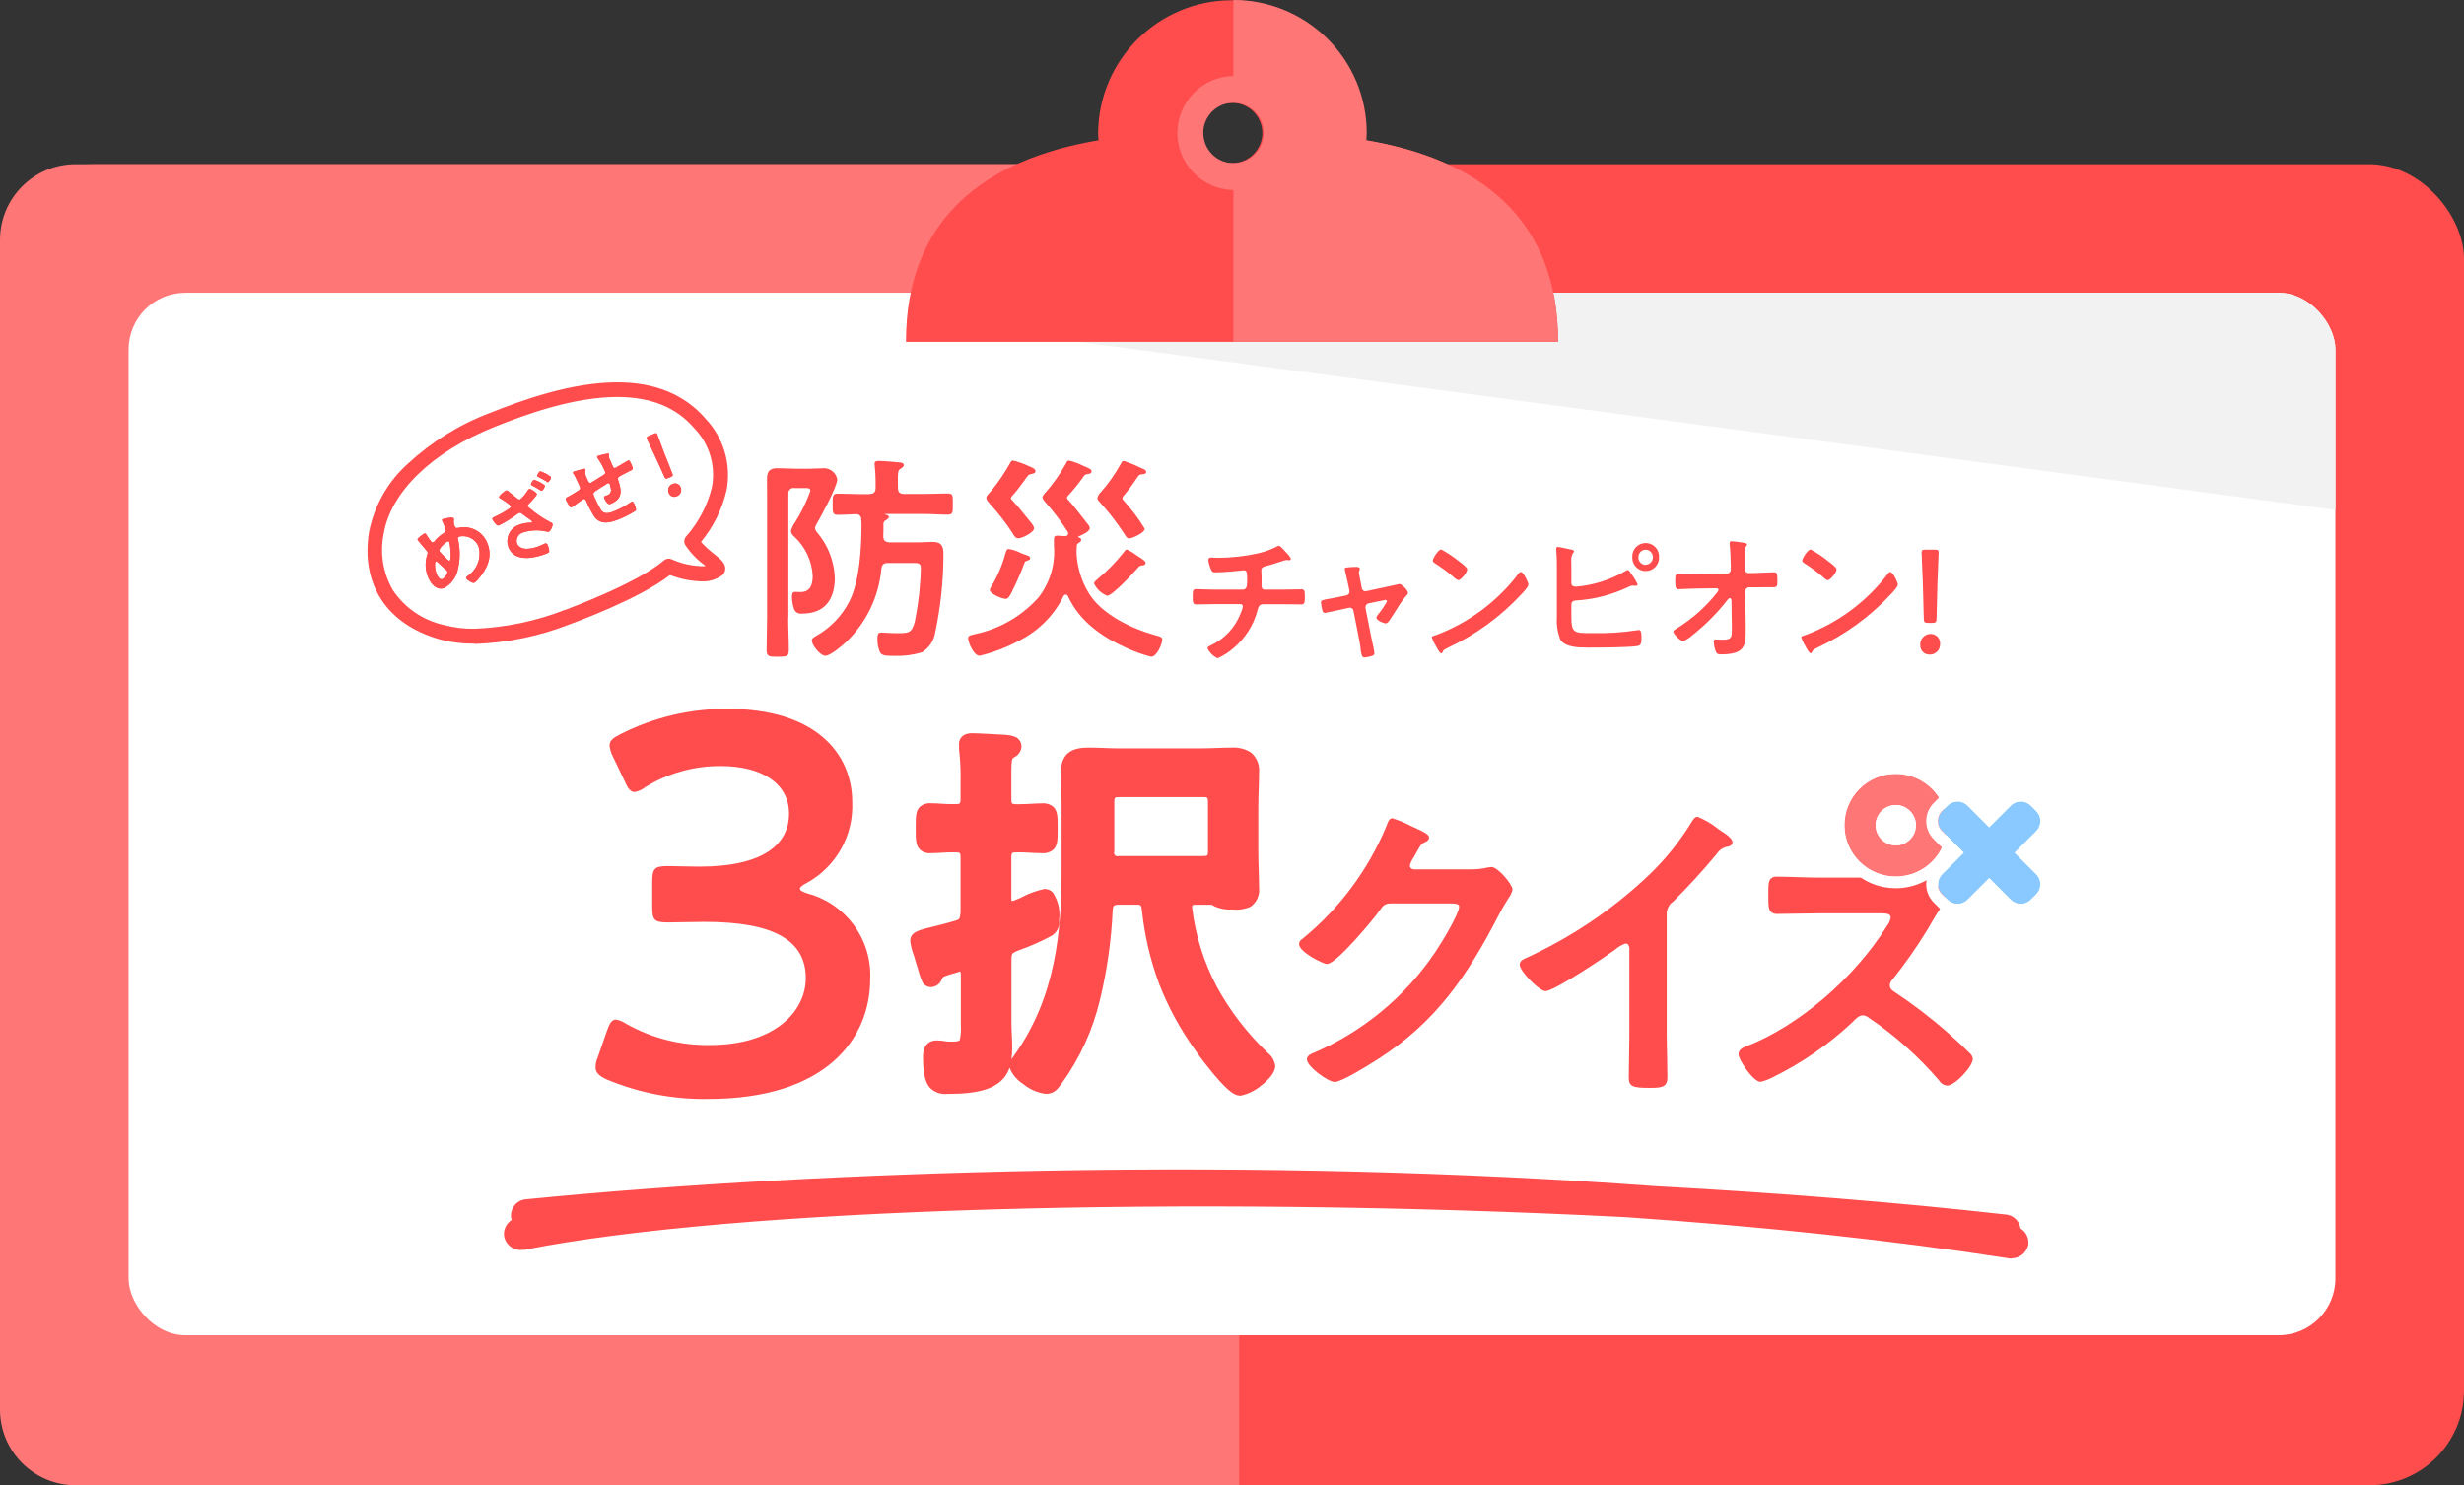 <svg id="_レイヤー_2" data-name="レイヤー 2" xmlns="http://www.w3.org/2000/svg" viewBox="0 0 260.44 157.02"><rect x="0" y="0" width="260.44" height="157.02" fill="#333333" stroke="none"/><defs><clipPath id="clippath"><rect id="_長方形_149623-2" data-name="長方形 149623" class="cls-2" x="13.59" y="30.95" width="233.26" height="110.21" rx="6" ry="6"/></clipPath><style>.cls-2,.cls-3,.cls-5,.cls-6{stroke-width:0}.cls-2{fill:none}.cls-3{fill:#ff4d4d}.cls-5{fill:#ff7677}.cls-6{fill:#fff}</style></defs><g id="_レイヤー_1-2" data-name="レイヤー 1"><rect id="_長方形_149641" data-name="長方形 149641" class="cls-3" y="17.36" width="260.44" height="139.66" rx="10" ry="10"/><path id="_前面オブジェクトで型抜き_2" data-name="前面オブジェクトで型抜き 2" class="cls-5" d="M8,17.36h122.97v139.66H8c-4.42,0-8-3.58-8-8V25.36c0-4.42,3.58-8,8-8Z"/><rect id="_長方形_149623" data-name="長方形 149623" class="cls-6" x="13.59" y="30.95" width="233.26" height="110.21" rx="6" ry="6"/><path id="_長方形_149642" data-name="長方形 149642" class="cls-2" d="M95.64 12.39H160.27V46.5H95.64z"/><g id="_グループ_131262" data-name="グループ 131262"><path id="_パス_122745" data-name="パス 122745" class="cls-3" d="M212.73,130.61l-.31-.05c.1-.1.16-.22.19-.36.03-.42-.28-.79-.7-.82h-.03c-11.49-1.29-24.1-2.29-37.12-3-39.65-2.72-79.45-2.25-119.02,1.39-.42,0-.75.35-.74.77v.05c.08.39.43.66.83.65.04,0,.08,0,.11,0,1.25-.12,2.52-.24,3.82-.36-1.72.27-3.35.55-4.86.85-.4.04-.68.4-.64.79,0,.03,0,.06,0,.09.11.35.44.58.81.57.07,0,.13,0,.2-.02,23.02-4.56,71.77-5.74,116.52-3.47,14.14.95,27.91,2.37,40.66,4.36.43.09.86-.17.97-.59.05-.41-.23-.79-.64-.85h-.05"/><path id="_パス_122745_-_アウトライン" data-name="パス 122745 - アウトライン" class="cls-3" d="M212.62,133.06c-.12,0-.24-.01-.36-.04-12.14-1.89-25.78-3.35-40.53-4.35-46.35-2.35-94.16-.93-116.27,3.45h-.01c-.12.02-.25.03-.37.03-.79.02-1.49-.48-1.74-1.22l-.03-.08v-.08c-.03-.07-.04-.14-.04-.21-.04-.64.28-1.25.82-1.59-.02-.06-.04-.12-.05-.18l-.03-.11v-.18c0-.47.2-.92.54-1.25.3-.29.7-.46,1.13-.47,16.45-1.62,35.33-2.65,54.59-3.01,22.59-.41,44.31.13,64.55,1.62,13.44.73,25.93,1.74,37.12,3h.02c.81.05,1.48.66,1.6,1.47.58.36.9,1.01.83,1.68v.1s-.04.1-.04.1c-.23.77-.93,1.29-1.73,1.29ZM193.9,128.64c5.88.64,11.52,1.36,16.87,2.17l.52-.51c-5.5-.61-11.31-1.17-17.39-1.66ZM59.71,128.38l.12.99c11.08-1.75,26.66-2.94,45.51-3.47,4.88-.14,9.92-.23,15.05-.27-3.35.02-6.71.06-10.1.12-17.72.32-35.12,1.23-50.59,2.63Z"/><g id="_グループ_131118" data-name="グループ 131118"><path id="_パス_122775" data-name="パス 122775" class="cls-3" d="M83.31,65.3c0,1.13.07,2.26.07,3.39,0,.74-.25.74-1.2.74-.92,0-1.15-.02-1.15-.73,0-1.13.05-2.26.05-3.39v-12.7c0-.65-.01-1.32-.01-1.96,0-.83.28-1.15,1.13-1.15.6,0,1.22.05,1.82.05h1.64c.55,0,1.11-.05,1.48-.05.67.03,1.24.52,1.36,1.18,0,.76-1.76,3.99-2.22,4.78-.07.11-.12.24-.14.37.03.17.11.33.23.46,1.14,1.34,1.8,3.02,1.87,4.78,0,2.31-1.06,3.81-3.49,3.8-.34.05-.67-.14-.81-.46-.15-.42-.22-.85-.23-1.29,0-.25.02-.55.35-.55.19,0,.37.02.55.02,1.06,0,1.29-.81,1.29-1.71-.08-1.6-.8-3.1-1.98-4.18-.18-.14-.3-.35-.32-.57.09-.33.24-.64.44-.91.66-1.05,1.21-2.17,1.62-3.34,0-.25-.25-.28-.46-.28h-1.22c-.3-.06-.59.14-.65.45-.01.06-.01.13,0,.2v13.06ZM91.9,52.22c.46,0,.65-.18.65-.65v-.84c0-.44-.05-1.06-.09-1.48,0-.06-.02-.16-.02-.22,0-.28.23-.3.44-.3.44,0,1.75.11,2.26.16.16.02.39.07.39.28,0,.19-.18.28-.32.37-.32.19-.32.3-.3,2.03,0,.46.19.65.65.65h2.15c.83,0,1.64-.05,2.47-.05.58,0,.53.3.53,1.11s.05,1.13-.53,1.13c-.83,0-1.64-.07-2.47-.07h-4.15s-.07,0-.07.02.12.05.14.05c.14.03.32.09.32.23,0,.19-.25.32-.39.4-.13.09-.2.25-.18.41,0,.44,0,.85-.02,1.27.02.44.21.58.64.62h3.14c.46,0,.95-.05,1.43-.05.99,0,1.15.49,1.15,1.32,0,2.79-.3,5.57-.88,8.31-.15.86-.66,1.61-1.41,2.05-.88.26-1.79.39-2.7.37-1.06,0-1.5,0-1.71-.37-.2-.44-.29-.92-.28-1.41,0-.44.05-.69.39-.69.16,0,1.01.07,1.76.07,1.22,0,1.5-.05,1.82-1.29.37-1.84.58-3.71.62-5.58,0-.6-.32-.56-1.08-.55h-2.4c-.46,0-.62.16-.69.6-.26,2.94-1.57,5.68-3.7,7.73-.41.39-1.69,1.48-2.22,1.48s-1.43-1.11-1.43-1.62c0-.23.23-.35.42-.46,1.51-.84,2.74-2.11,3.53-3.64,1.13-2.19,1.3-5.82,1.3-8.29,0-.12-.02-.25-.03-.39.03-.29-.18-.55-.47-.57-.03,0-.05,0-.08,0-.65.02-1.29.07-1.94.07-.55,0-.53-.28-.53-1.13s0-1.11.53-1.11c.83,0,1.64.05,2.47.05h.9Z"/><path id="_パス_122777" data-name="パス 122777" class="cls-3" d="M109.04,50.11c-.37.07-.32.07-.83.78-.25.35-.99,1.32-1.27,1.59-.06.05-.09.13-.09.21,0,.09.12.16.19.25.51.53,1.52,1.8,2.01,2.4.09.14.25.32.25.51,0,.44-1.27,1.06-1.66,1.06-.25,0-.44-.19-.6-.53-.72-1.1-1.53-2.15-2.42-3.12-.12-.14-.37-.41-.37-.62,0-.23.32-.51.46-.67.81-.97,1.52-2.03,2.13-3.14.07-.09.12-.14.23-.14.53.12,1.04.3,1.53.53.44.19.85.32.85.6,0,.2-.21.25-.39.28M113.81,57.75c0,.16-.02.32-.02.49,0,.19,0,.38.02.58.12,1.35.54,2.66,1.24,3.83,1.34,2.29,4.57,3.81,7.04,4.5.46.12.76.19.76.46,0,.44-.56,1.83-1.18,1.82-.88-.23-1.74-.53-2.56-.91-2.61-1.16-5.03-2.84-6.23-5.5-.05-.13-.19-.19-.32-.15-.07.03-.12.08-.15.15-.97,1.98-2.55,3.59-4.5,4.61-1.37.76-2.84,1.33-4.36,1.7-.65,0-1.22-1.47-1.22-1.84,0-.32.25-.32.67-.44,2.6-.53,4.96-1.88,6.74-3.85,1.23-1.56,1.82-3.53,1.66-5.51v-.62c0-.32.05-.44.37-.44.14,0,.62.05.81.05.16,0,.32-.07.32-.28,0-.06,0-.13-.04-.18-.69-1.07-1.46-2.09-2.3-3.05-.12-.11-.37-.42-.37-.58,0-.2.25-.46.39-.6.8-.92,1.5-1.93,2.1-3,.09-.19.14-.3.3-.3.49.11.96.28,1.41.51.6.25.99.4.99.62,0,.19-.16.25-.3.28-.28.05-.37.02-.55.28-.5.71-1.05,1.39-1.64,2.03-.05.07-.12.11-.11.21,0,.08.04.16.11.21.44.44,1.57,1.92,2,2.47.1.11.3.34.3.53,0,.39-.88.74-1.18.88,0,0-.05.02-.05.04,0,.05.02.07.12.09.11.04.21.12.21.21-.02.15-.12.27-.25.33-.14.06-.24.21-.23.36M108.57,58.71c.14.05.32.12.32.32,0,.14-.16.19-.28.23-.25.07-.27.11-.37.37-.4,1.07-.87,2.12-1.39,3.15-.14.23-.28.53-.55.53-.37,0-1.68-.51-1.68-.95.04-.16.11-.31.21-.44.63-1.05,1.11-2.19,1.43-3.37.09-.3.14-.51.37-.51.46.08.9.23,1.31.44.25.09.48.19.62.23M120.78,50.12c-.44.07-.39.09-.88.81-.34.51-.71.99-1.11,1.46-.08.07-.14.17-.16.28,0,.11.11.23.18.3.82.9,1.56,1.89,2.19,2.93,0,.42-1.29,1.01-1.66,1.02-.25,0-.32-.21-.6-.63-.76-1.15-1.61-2.24-2.54-3.25-.12-.1-.2-.24-.21-.39.05-.23.17-.44.35-.6.82-.92,1.53-1.94,2.13-3.02.07-.14.14-.3.32-.3.58.19,1.15.42,1.71.7.3.14.65.21.65.46,0,.2-.21.23-.37.25M120.77,59.78c-.19-.02-.38.07-.48.23-.44.51-2.72,2.98-3.26,2.97-.61-.23-1.11-.7-1.39-1.29,0-.16.16-.3.46-.55.99-.82,1.88-1.74,2.67-2.75.09-.11.21-.3.32-.3.35.15.69.34.99.58.14.09.3.21.46.3.32.21.56.39.55.55,0,.18-.21.25-.35.25"/></g><g id="_グループ_131132" data-name="グループ 131132"><path id="_パス_122779" data-name="パス 122779" class="cls-3" d="M84.55,93.96c0,.17.29.34.86.51,4.03,1.11,6.76,4.85,6.57,9.03,0,6.34-4.69,12.68-17.14,12.68-3.67.06-7.3-.64-10.69-2.05-.86-.4-1.2-.74-1.2-1.31,0-.35.08-.7.23-1.03l.97-2.8c.28-.8.51-1.2.97-1.2.39.08.76.23,1.09.46,2.7,1.52,5.76,2.29,8.85,2.23,6.74,0,10.11-3.49,10.11-7.08,0-3.94-3.31-5.94-10.69-5.94-1.26,0-3.26.06-3.83.06-1.49,0-1.71-.23-1.71-1.66v-2.58c0-1.49.23-1.72,1.71-1.72.63,0,2.17.06,3.26.06,6.92,0,9.49-2.46,9.49-5.6s-2.8-5.03-7.2-5.03c-2.82-.03-5.6.75-8,2.23-.33.27-.72.45-1.14.51-.4,0-.69-.34-1.03-1.14l-1.26-2.63c-.19-.35-.3-.74-.34-1.14,0-.51.34-.8,1.14-1.2,3.5-1.78,7.38-2.7,11.31-2.68,9.37,0,13.2,4.74,13.2,9.88.15,3.52-1.71,6.82-4.8,8.52-.46.23-.74.46-.74.63"/><path id="_パス_122780" data-name="パス 122780" d="M102.2,102.93c-.04-.46-.21-.87-.75-.87-.11.01-.22.04-.33.08-1.61.46-1.94.54-2.19,1.12-.12.25-.25.46-.54.46-.41,0-.41-.37-1.08-2.52-.18-.56-.34-1.12-.45-1.69,0-.37.25-.5,1.78-.87.62-.17,1.4-.33,2.48-.66.87-.25.99-.62,1.07-1.49v-5.87c0-.83-.37-1.16-1.16-1.16-.87-.04-1.94.08-2.69.08-.95,0-.91-.54-.91-1.99s-.04-1.98.91-1.98,1.78.12,2.69.08c.79,0,1.16-.33,1.16-1.16v-1.86c.03-1.17-.03-2.35-.17-3.51v-.37c0-.54.33-.58.79-.58.62,0,2.73.12,3.47.17.37.04,1.03.08,1.03.58,0,.33-.29.46-.58.66-.45.25-.5.79-.5,2.23v2.69c0,.83.33,1.16,1.16,1.16.91.04,1.82-.08,2.77-.08s.95.5.95,1.98.04,1.99-.95,1.99c-.83,0-1.86-.12-2.77-.08-.83,0-1.16.33-1.16,1.16v4.47c.04.41.17.83.66.83.3-.02.6-.11.87-.25.84-.4,1.71-.75,2.6-1.03.95,0,.91,1.99.91,2.69,0,1.03-.17,1.07-4.09,2.65-.79.33-.95.66-.95,1.53v6.62c0,.87.08,1.74.08,2.6,0,2.44-.54,4.3-5.91,4.3-1.32,0-2.23.12-2.23-3.27,0-.58.17-1.08.83-1.08.12,0,.41.04.54.04.35.07.71.1,1.08.08,1.61,0,1.57-.58,1.57-2.52v-5.33ZM128.16,94.99h-1.78c-.74,0-1.12.33-1.03,1.08.83,6.37,3.6,11.2,8.15,15.67.25.25.62.58.62.95,0,.83-2.27,2.48-3.06,2.48-.87,0-3.64-3.72-4.18-4.51-3.13-4.26-5.05-9.29-5.54-14.55-.08-.83-.45-1.12-1.24-1.12h-1.94c-.79.08-1.07.29-1.2,1.12-.37,6.28-1.41,12.82-5.25,18.02-.45.62-.62.87-1.2.87-1.03,0-3.18-1.65-3.18-2.32.08-.28.22-.53.41-.75,4.34-6.08,5.13-12.9,5.13-20.13v-6.53c0-1.2-.08-2.4-.08-3.6,0-1.61.79-1.99,2.27-1.99,1.07,0,2.15.08,3.27.08h8.56c1.12,0,2.19-.08,3.27-.08,1.45,0,2.27.37,2.27,1.99,0,1.2-.08,2.4-.08,3.6v4.84c0,1.24.08,2.48.08,3.72,0,1.65-.79,1.65-2.15,1.65-.54.04-1.08-.04-1.57-.25-.16-.12-.34-.2-.54-.25M127.17,91.15c.83,0,1.16-.33,1.16-1.12v-5.25c0-.83-.33-1.16-1.16-1.16h-8.93c-.79,0-1.11.33-1.11,1.16v5.25c0,.79.33,1.12,1.11,1.12h8.93Z" stroke="#ff4d4d" fill="#ff4d4d"/><path id="_パス_122781" data-name="パス 122781" class="cls-3" d="M131.05,115.82c-.45,0-1.09-.26-2.71-2.19-.89-1.06-1.73-2.2-2-2.6-1.57-2.18-2.86-4.54-3.83-7.04-.93-2.51-1.54-5.14-1.82-7.81h0c-.05-.48-.11-.54-.59-.54h-1.91c-.48.05-.52.08-.58.53-.14,3.21-.59,6.39-1.34,9.51-.75,3.18-2.12,6.18-4.03,8.83l-.03.04c-.46.63-.8,1.09-1.69,1.09-.87-.12-1.69-.48-2.37-1.04-.65-.41-1.16-1.01-1.44-1.72-.17.51-.46.97-.85,1.34-1.01.97-2.73,1.42-5.42,1.42h-.26c-.72.09-1.44-.16-1.93-.69-.48-.59-.69-1.56-.69-3.23s1.13-1.73,1.48-1.73c.1,0,.21.01.33.02.06,0,.17.02.2.02h.07l.07.02c.31.06.62.08.93.07.33,0,.73-.03.8-.16.12-.51.16-1.04.12-1.57v-5.44c0-.08-.02-.17-.06-.25h0s-.1.03-.15.05h-.03s-.11.04-.11.04c-1.49.42-1.55.46-1.66.72v.03c-.19.48-.63.8-1.14.82-.41,0-.79-.24-.95-.62-.17-.4-.31-.81-.42-1.24-.09-.3-.2-.68-.34-1.12v-.03c-.03-.09-.09-.27-.15-.46-.17-.45-.28-.92-.34-1.39,0-.95.85-1.16,2.27-1.5.19-.05.39-.1.6-.15.52-.13,1.11-.27,1.84-.5h.01c.48-.14.53-.17.6-.89v-5.84c0-.44-.06-.51-.5-.51h-.03c-.11,0-.23,0-.35,0-.4,0-.82.02-1.23.05-.39.02-.75.04-1.07.04-.41.03-.82-.11-1.12-.39-.44-.44-.44-1.09-.44-2.08v-.35c0-1.02,0-1.64.43-2.08.31-.27.72-.41,1.13-.38.41,0,.81.02,1.19.05s.74.04,1.1.04c.13,0,.24,0,.36,0h.03c.44,0,.5-.06.5-.51v-1.86c.03-1.14-.03-2.29-.16-3.43v-.04s0-.42,0-.42c-.04-.43.18-.85.56-1.06.27-.13.58-.19.88-.17.6,0,2.46.11,3.35.16l.26.02c.27.02.54.08.8.17.45.15.75.58.75,1.05-.02.47-.3.9-.72,1.11-.04.03-.09.06-.13.09l-.03.02-.03.02c-.16.08-.16,1.07-.16,1.66v2.69c0,.34.07.42.08.43s.09.08.43.08h.03c.11,0,.23,0,.36,0,.37,0,.74-.02,1.13-.04s.82-.05,1.25-.05c.43-.03.85.11,1.17.39.44.44.44,1.09.44,2.07v.34c0,.99,0,1.64-.44,2.08-.32.28-.74.42-1.17.39-.36,0-.74-.02-1.15-.04s-.83-.05-1.22-.05c-.13,0-.25,0-.37,0h-.03c-.34,0-.42.07-.43.08s-.08.09-.08.43v4.43c0,.07.02.14.04.21.13-.02.27-.06.39-.12.07-.03.13-.05.21-.08l.35-.15c.78-.43,1.63-.74,2.5-.93.34,0,.66.13.89.37.56.85.8,1.87.67,2.88v.08c.08.66-.25,1.31-.83,1.64-1.09.59-2.23,1.09-3.4,1.5l-.26.11c-.48.2-.55.27-.55.93v6.61c0,.42.02.85.04,1.27s.04.88.04,1.33c0,.43-.02.86-.08,1.29.08-.13.18-.27.28-.4l.02-.03c4.4-6.16,5-13.13,5-19.75v-6.53c0-.59-.02-1.19-.04-1.78s-.04-1.21-.04-1.82c0-2.34,1.56-2.64,2.93-2.64.54,0,1.1.02,1.63.04s1.09.04,1.64.04h8.56c.55,0,1.1-.02,1.64-.04s1.08-.04,1.63-.04c.73-.05,1.46.13,2.07.52.61.52.93,1.31.85,2.12,0,.61-.02,1.23-.04,1.82s-.04,1.19-.04,1.78v4.84c0,.61.02,1.23.04,1.84s.04,1.25.04,1.88c.1.79-.25,1.56-.9,2.02-.6.26-1.26.36-1.91.29-.63.04-1.26-.06-1.85-.31l-.06-.03-.06-.04c-.07-.05-.15-.09-.24-.12h-1.66c-.13-.01-.25,0-.37.07-.03.09-.04.18-.02.28.35,2.91,1.24,5.73,2.61,8.32,1.41,2.58,3.22,4.93,5.35,6.96l.07.07c.42.33.69.82.75,1.35,0,.75-.81,1.54-1.49,2.07-.64.54-1.4.91-2.22,1.07ZM121.99,96.04c.48,5.15,2.35,10.08,5.43,14.25h0c.23.35.98,1.38,1.81,2.36.51.72,1.14,1.35,1.87,1.86.48-.17.94-.42,1.33-.74.43-.28.78-.65,1.04-1.09-.1-.15-.22-.29-.35-.42l-.07-.07c-2.22-2.12-4.11-4.58-5.58-7.28-1.44-2.73-2.38-5.7-2.75-8.77h0c-.08-.47.04-.95.35-1.31.35-.35.84-.54,1.34-.5h1.86l.08.02c.25.06.49.17.7.31.4.14.82.2,1.25.17.43.04.86,0,1.27-.12.15-.09.23-.38.23-.88,0-.61-.02-1.23-.04-1.84s-.04-1.25-.04-1.88v-4.83c0-.61.02-1.23.04-1.82s.03-1.19.03-1.78c0-1.07-.32-1.33-1.62-1.33-.52,0-1.03.02-1.58.04s-1.11.04-1.69.04h-8.55c-.58,0-1.14-.02-1.69-.04s-1.06-.04-1.58-.04c-1.32,0-1.62.25-1.62,1.33,0,.59.02,1.19.04,1.78s.04,1.21.04,1.82v6.53c0,6.84-.64,14.06-5.25,20.51l-.04.05c-.08.11-.16.21-.23.33.64.8,1.52,1.37,2.5,1.65.22,0,.23,0,.64-.56l.04-.05c1.81-2.52,3.11-5.37,3.82-8.39.73-3.05,1.17-6.16,1.3-9.29v-.06c.03-.95.82-1.69,1.77-1.67,0,0,.01,0,.02,0h2.01c.93-.11,1.78.56,1.88,1.49,0,.07.01.13.01.2ZM98.9,111.33c-.06.13-.08.27-.06.41,0,1.59.22,2.18.4,2.4.13.16.33.21.92.21h.26c2.3,0,3.78-.35,4.52-1.06.6-.72.86-1.66.74-2.59,0-.42-.02-.83-.04-1.27s-.04-.88-.04-1.33v-6.61c-.14-.95.44-1.85,1.35-2.13h.01l.27-.11c1.09-.39,2.15-.85,3.17-1.38.24-.16.24-.16.24-.55v-.09c0-.41-.01-.82-.06-1.23-.02-.25-.09-.49-.21-.71-.36.11-1.39.56-1.97.81l-.37.16h-.03c-.07.04-.13.06-.19.09-.29.13-.6.21-.91.21-.35,0-1.18-.14-1.31-1.41v-4.53c-.11-.89.51-1.69,1.4-1.81.13-.02.26-.02.4,0,.13,0,.26,0,.41,0,.43,0,.87.03,1.3.05.39.02.75.04,1.07.04.08,0,.16,0,.24-.02.06-.38.08-.76.06-1.14v-.34c.02-.38,0-.76-.06-1.14-.08-.02-.16-.02-.24-.02-.39,0-.79.02-1.18.04s-.8.05-1.2.05c-.14,0-.28,0-.4,0-.89.11-1.69-.53-1.8-1.41-.02-.13-.02-.27,0-.4v-2.69c0-1.39,0-2.32.8-2.78l.03-.02h-.13s-.06-.03-.06-.03h-.14c-.81-.05-2.71-.16-3.28-.16h-.13v.25c.14,1.18.19,2.37.17,3.56v1.86c.1.89-.54,1.7-1.43,1.81-.12.01-.24.01-.36,0-.13,0-.26,0-.4,0-.4,0-.8-.02-1.18-.05s-.75-.04-1.12-.04c-.07,0-.13,0-.2.01-.05.38-.07.76-.05,1.14v.35c-.02.38,0,.76.06,1.14.07.01.13.02.2.02.28,0,.63-.02,1-.04.43-.03.88-.05,1.31-.05.14,0,.28,0,.4,0,.9-.1,1.7.55,1.8,1.45.01.12.01.24,0,.36v5.93c.08.98-.58,1.86-1.54,2.05-.77.24-1.4.39-1.91.52-.21.05-.41.1-.59.15h-.01c-.42.1-.84.21-1.26.35.06.24.19.67.26.89.06.21.12.38.15.51.14.45.25.82.34,1.12.06.22.13.43.18.6.37-.63.95-.79,2.37-1.19l.1-.03c.17-.06.34-.1.52-.11.3,0,1.27.1,1.39,1.46v5.53c.08.74-.01,1.49-.27,2.18-.43.64-1.19.97-1.95.85-.39.01-.77-.02-1.15-.09-.08,0-.16-.01-.25-.02-.06,0-.17-.02-.21-.02-.04,0-.09,0-.13.02ZM127.16,91.8h-8.93c-.88.1-1.67-.53-1.77-1.41-.01-.12-.01-.24,0-.36v-5.25c-.12-.88.49-1.68,1.36-1.81.13-.02.27-.02.4,0h8.93c.89-.11,1.7.51,1.81,1.4.02.14.02.27,0,.41v5.25c.1.88-.52,1.67-1.4,1.78-.14.02-.27.01-.41,0ZM118.24,84.28c-.39,0-.46.01-.46.51v5.25c-.08.18,0,.38.18.46.09.04.19.04.29,0h8.93c.49,0,.5-.07.5-.46v-5.26c0-.46-.05-.51-.5-.51h-8.93Z"/><g id="_グループ_131120" data-name="グループ 131120"><path id="_パス_122782" data-name="パス 122782" class="cls-3" d="M157.63,91.67c-.07,0-.15,0-.22.02-.05,0-.1.01-.17.02-.6.14-1.22.21-1.84.2h-5.92c-.41-.04-.46-.27-.46-.44.09-.29.22-.57.4-.82.08-.13.15-.25.18-.32.57-1.04.65-1.16,1.08-1.32.08-.04.37-.2.37-.48,0-.3-.56-.6-1.66-1.09-.18-.08-.33-.15-.4-.19-.58-.3-1.19-.55-1.82-.74-.33,0-.46.37-.58.69-.02.06-.04.13-.07.19-1.93,4.62-4.97,8.69-8.85,11.86-.22.11-.36.33-.36.57,0,.81,2.52,2.09,2.95,2.09,1.03,0,5.05-4.92,5.46-5.51l.06-.09c.39-.55.57-.8,1.24-.8h6.33c.63,0,.88.1.88.34,0,.75-1.84,3.8-2.54,4.83-3.16,4.69-7.61,8.37-12.8,10.61-.24.09-.75.28-.75.71,0,.73,2.2,2.38,2.95,2.38.7,0,3.47-1.71,4.63-2.45,6.07-3.92,9.36-8.73,12.7-15.2.31-.61.66-1.21,1.03-1.79.21-.26.35-.57.42-.9,0-.52-1.53-2.39-2.25-2.39"/><path id="_パス_122783" data-name="パス 122783" class="cls-3" d="M181.82,87.77l-.23-.15c-.65-.53-1.38-.95-2.16-1.27-.3,0-.52.36-.63.56-1.26,2.05-2.77,3.94-4.51,5.6-3.83,3.64-8.24,6.61-13.05,8.8-.23.1-.61.26-.61.68,0,.68,2.06,2.79,2.72,2.79.96,0,6.53-3.77,7.23-4.29l.11-.08c.33-.29.71-.51,1.12-.66.1,0,.21.03.28.1.12.19.16.41.13.63v9.14c0,.71-.02,1.44-.03,2.15s-.03,1.43-.03,2.15c0,.98.46,1.09,2.29,1.09,1.24,0,1.79-.11,1.79-1.12,0-.71-.02-1.45-.03-2.16s-.04-1.47-.04-2.2v-12.86c-.02-.54.23-1.05.67-1.35l.06-.06c1.61-1.59,3.13-3.26,4.57-5,.28-.43.74-.71,1.25-.77.17-.07.4-.16.4-.44,0-.41-.67-.87-1.29-1.26"/><path id="_パス_122784" data-name="パス 122784" class="cls-3" d="M205.83,109.14c-1.78-1.57-3.66-3-5.64-4.31-.28-.19-.44-.36-.44-.67,0-.22.11-.44.27-.59,1.32-1.65,2.54-3.38,3.64-5.18.1-.18.21-.36.33-.56.35-.61.75-1.29,1.11-1.81.04-.06.09-.14.15-.24.2-.23.33-.5.39-.79,0-.48-1.47-2.35-2.25-2.35-.25,0-.5.03-.75.07-.49.07-1.82.07-2.38.07h-8.13c-.71,0-1.45-.03-2.16-.05s-1.45-.05-2.17-.05c-.23-.02-.46.06-.63.21-.26.26-.26.74-.26,1.46v.5c0,.77,0,1.27.27,1.55.19.16.43.24.68.22.7,0,1.42-.02,2.11-.03s1.43-.03,2.15-.03h6.79c.66,0,.94.13.94.44-.06.33-.2.64-.41.9-3.41,5.5-9.37,10.6-14.85,12.71-.35.14-.83.33-.83.84,0,.63,1.58,2.92,2.32,2.92.47-.11.93-.28,1.35-.51,3.04-1.5,5.85-3.43,8.32-5.75l.11-.11c.3-.31.64-.66,1.04-.66.24.02.47.12.66.28,2.74,1.85,5.21,4.06,7.37,6.57.19.33.52.55.9.58.78,0,2.69-2,2.69-2.82-.02-.23-.13-.44-.3-.59-.69-.69-1.46-1.4-2.41-2.24"/><g id="_グループ_131150" data-name="グループ 131150"><path id="_パス_122785" data-name="パス 122785" class="cls-5" d="M200.38,81.81c-3,0-5.43,2.43-5.43,5.43s2.43,5.43,5.43,5.43,5.43-2.43,5.43-5.43-2.43-5.43-5.43-5.43h0M200.38,89.37c-1.18,0-2.13-.96-2.13-2.13s.96-2.13,2.13-2.13,2.13.96,2.13,2.13c0,1.18-.96,2.13-2.13,2.13"/><path id="_パス_122786" data-name="パス 122786" class="cls-6" d="M200.38,81.81c3,0,5.43,2.43,5.43,5.43s-2.43,5.43-5.43,5.43c-3,0-5.43-2.43-5.43-5.43,0-3,2.43-5.43,5.43-5.43,0,0,0,0,0,0ZM200.38,89.37c1.18,0,2.13-.96,2.13-2.13s-.96-2.13-2.13-2.13-2.13.96-2.13,2.13.96,2.13,2.13,2.13h0M200.38,80.58c-3.68,0-6.66,2.98-6.66,6.66s2.98,6.66,6.66,6.66c3.68,0,6.66-2.98,6.66-6.66h0c0-3.68-2.98-6.66-6.65-6.66h0M200.38,88.14c-.5,0-.91-.41-.91-.91,0-.5.41-.91.91-.91.5,0,.91.41.91.91h0c0,.5-.41.91-.91.91"/><path id="_パス_122787" data-name="パス 122787" d="M212.95,90.16l2.28-2.28c.59-.59.59-1.54,0-2.13,0,0,0,0,0,0h0l-.57-.57c-.58-.59-1.53-.59-2.12,0,0,0,0,0,0,0l-2.28,2.28-2.28-2.28c-.58-.59-1.53-.59-2.12,0,0,0,0,0,0,0h0l-.57.57c-.59.58-.59,1.53,0,2.12,0,0,0,0,0,0h0l2.28,2.28-2.28,2.28c-.59.59-.59,1.54,0,2.13h0l.57.57c.59.59,1.54.59,2.13,0h0l2.28-2.28,2.27,2.28c.59.59,1.53.59,2.12,0,0,0,0,0,0,0l.57-.57c.59-.59.59-1.54,0-2.13h0l-2.27-2.27Z" stroke-width="0" fill="#89c9ff"/><path id="_パス_122788" data-name="パス 122788" class="cls-6" d="M213.59,84.73c.4,0,.78.16,1.06.44l.57.57c.59.58.59,1.53,0,2.12,0,0,0,0,0,0h0l-2.28,2.28,2.28,2.28c.59.58.59,1.53,0,2.12,0,0,0,0,0,0l-.57.57c-.59.59-1.54.59-2.13,0,0,0,0,0,0,0h0l-2.28-2.28-2.28,2.28c-.59.59-1.53.59-2.12,0,0,0,0,0,0,0l-.57-.57c-.59-.58-.59-1.53,0-2.12,0,0,0,0,0,0l2.28-2.28-2.28-2.28c-.59-.58-.59-1.53,0-2.12,0,0,0,0,0,0h0l.57-.57c.59-.59,1.53-.59,2.12,0,0,0,0,0,0,0l2.28,2.28,2.28-2.28c.28-.28.66-.44,1.06-.44M213.58,83.51c-.72,0-1.42.29-1.93.8l-1.41,1.41-1.41-1.41c-1.07-1.07-2.8-1.07-3.86,0l-.57.57c-1.07,1.07-1.07,2.79,0,3.86,0,0,0,0,0,0h0l1.41,1.41-1.41,1.41c-1.07,1.07-1.07,2.79,0,3.86,0,0,0,0,0,0h0l.57.57c1.07,1.07,2.79,1.07,3.86,0,0,0,0,0,0,0h0l1.41-1.41,1.41,1.41c1.07,1.07,2.79,1.07,3.86,0h0s.57-.57.57-.57c1.07-1.07,1.07-2.8,0-3.86l-1.41-1.41,1.41-1.41c1.06-1.07,1.06-2.8,0-3.86l-.57-.57c-.51-.51-1.21-.8-1.93-.8"/></g></g></g><g id="_グループ_131148" data-name="グループ 131148"><g id="_グループ_131147" data-name="グループ 131147"><path id="_パス_122747" data-name="パス 122747" class="cls-3" d="M47.76,54.74c.07,0,.17,0,.21.08.03.06,0,.11,0,.17-.02.21,0,.43.09.63,0,.02.02.06.03.08.07.17.25.12.38.1,1.26-.28,2.53.38,3.02,1.57.63,1.47,0,2.79-.99,3.91-.1.13-.23.25-.37.33-.2.08-.77-.3-.85-.47-.04-.1.07-.19.2-.29,1-.69,1.44-1.95,1.09-3.11-.35-.79-1.22-1.21-2.06-1.01-.12.05-.13.19-.1.29.23,1.02.24,2.09,0,3.11-.15.85-.67,1.58-1.41,2.01-.81.34-1.44-.39-1.72-1.06-.35-.79-.38-1.68-.1-2.49.04-.07.04-.16,0-.24-.04-.07-.08-.13-.14-.19-.28-.32-.53-.64-.81-.97-.03-.04-.06-.08-.08-.12-.03-.08.01-.15.08-.2.19-.17.4-.33.61-.46.14-.06.21.08.27.18.12.2.33.5.47.67.06.07.12.11.22.07.05-.02.1-.06.13-.11.28-.35.62-.64.99-.87.28-.17.27-.22,0-.89-.06-.13-.12-.26-.17-.38-.04-.09-.05-.16.06-.21.31-.08.63-.14.95-.16M47.19,60.28c-.33-.29-.64-.56-.95-.86-.04-.04-.11-.09-.17-.07-.14.06-.14.82.1,1.37.1.23.31.62.6.49.25-.11.6-.62.51-.82-.02-.04-.05-.08-.09-.12M46.45,58.28c.23.28.49.55.76.8.15.14.23.23.32.19.23-.1.06-1.72-.04-1.96-.02-.06-.08-.1-.15-.08,0,0-.02,0-.03.01-.21.09-.98.76-.86,1.04"/><path id="_パス_122748" data-name="パス 122748" class="cls-3" d="M47.76,54.74c.07,0,.17,0,.21.08.03.06,0,.11,0,.17-.02.21,0,.43.09.63,0,.02.02.06.03.08.07.17.25.12.38.1,1.26-.28,2.53.38,3.02,1.57.63,1.47,0,2.79-.99,3.91-.1.13-.23.25-.37.33-.2.08-.77-.3-.85-.47-.04-.1.07-.19.2-.29,1-.69,1.44-1.95,1.09-3.11-.35-.79-1.22-1.21-2.06-1.01-.12.05-.13.19-.1.29.23,1.02.24,2.09,0,3.11-.15.85-.67,1.58-1.41,2.01-.81.34-1.44-.39-1.72-1.06-.35-.79-.38-1.68-.1-2.49.04-.07.04-.16,0-.24-.04-.07-.08-.13-.14-.19-.28-.32-.53-.64-.81-.97-.03-.04-.06-.08-.08-.12-.03-.08.01-.15.08-.2.19-.17.4-.33.61-.46.14-.06.21.08.27.18.12.2.33.5.47.67.06.07.12.11.22.07.05-.02.1-.06.13-.11.28-.35.62-.64.99-.87.28-.17.27-.22,0-.89-.06-.13-.12-.26-.17-.38-.04-.09-.05-.16.06-.21.31-.08.63-.14.95-.16ZM47.19,60.28c-.33-.29-.64-.56-.95-.86-.04-.04-.11-.09-.17-.07-.14.06-.14.82.1,1.37.1.23.31.62.6.49.25-.11.6-.62.51-.82-.02-.04-.05-.08-.09-.12ZM46.45,58.28c.24.28.49.55.76.8.15.14.23.23.32.19.23-.1.06-1.72-.04-1.96-.02-.06-.08-.1-.15-.08,0,0-.02,0-.03.01-.21.08-.98.75-.86,1.04h0Z"/><path id="_パス_122749" data-name="パス 122749" class="cls-3" d="M53.72,51.94c.32.25.65.51.97.78.1.07.19.12.31.07.29-.26.54-.56.75-.89.04-.08.11-.15.18-.2.16-.07.73.34.8.5.04.09-.08.24-.15.32-.22.28-.46.54-.71.78-.07.07-.11.14-.07.24.08.11.17.2.29.27.63.54,1.32,1,2.06,1.38.1.03.19.09.25.18.08.19-.2.76-.38.84-.1.04-.35-.03-.47-.06-.77-.14-1.55-.09-2.29.15-.49.15-.76.67-.61,1.15,0,0,0,0,0,.01.38.89,1.78.52,2.45.23.2-.08.37-.18.48-.22.18-.08.26.03.33.19.07.18.12.37.14.57,0,.14-.05.2-.24.28-.51.2-1.04.35-1.58.43-.99.15-2.03,0-2.47-1.04-.38-.95.09-2.03,1.04-2.4.03-.01.06-.02.09-.03.38-.14.78-.21,1.19-.21.03,0,.07,0,.1-.01.05-.02.08-.06.06-.12-.05-.07-.11-.12-.18-.17-.27-.18-.53-.37-.77-.56-.14-.11-.28-.24-.46-.16-.04.02-.07.04-.11.07-.61.46-1.25.86-1.93,1.21-.17.07-.24.03-.37-.1-.14-.15-.27-.31-.36-.49-.06-.15.02-.19.14-.25.57-.26,1.13-.57,1.65-.93.09-.07.19-.14.14-.27-.34-.3-.71-.56-1.1-.78-.05-.02-.1-.06-.13-.11-.07-.17.58-.67.69-.71.13-.06.18-.01.28.06M57.58,51.32c.06.14-.18.51-.3.56-.05.02-.11-.02-.17-.05-.28-.18-.57-.35-.86-.5-.05-.01-.1-.05-.12-.1-.04-.1.2-.46.31-.51.41.13.79.33,1.13.59M58.23,50.43c.06.13-.19.5-.29.54-.06.03-.14-.03-.31-.15-.24-.14-.47-.27-.72-.39-.05-.02-.09-.06-.13-.1-.04-.1.21-.47.31-.51.41.13.8.33,1.14.6"/><path id="_パス_122750" data-name="パス 122750" class="cls-3" d="M53.72,51.94c.32.25.65.51.97.78.1.07.19.12.31.07.29-.26.54-.56.75-.89.04-.08.11-.15.18-.2.16-.07.73.34.8.5.04.09-.08.24-.15.32-.22.28-.46.54-.71.78-.07.07-.11.14-.07.24.08.11.17.2.29.27.63.54,1.32,1,2.06,1.38.1.03.19.09.25.18.08.19-.2.76-.38.84-.1.04-.35-.03-.47-.06-.77-.14-1.55-.09-2.29.15-.49.15-.76.67-.61,1.15,0,0,0,0,0,.01.38.89,1.78.52,2.45.23.2-.08.37-.18.48-.22.18-.08.26.03.33.19.07.18.12.37.14.57,0,.14-.05.2-.24.28-.51.2-1.04.35-1.58.43-.99.15-2.03,0-2.47-1.04-.38-.95.09-2.03,1.04-2.4.03-.01.06-.02.09-.03.38-.14.78-.21,1.19-.21.03,0,.07,0,.1-.01.05-.02.08-.06.06-.12-.05-.07-.11-.12-.18-.17-.27-.18-.53-.37-.77-.56-.14-.11-.28-.24-.46-.16-.04.02-.07.04-.11.07-.61.46-1.25.86-1.93,1.21-.17.07-.24.03-.37-.1-.14-.15-.27-.31-.36-.49-.06-.15.02-.19.14-.25.57-.26,1.13-.57,1.65-.93.09-.07.19-.14.14-.27-.34-.3-.71-.56-1.1-.78-.05-.02-.1-.06-.13-.11-.07-.17.58-.67.69-.71.13-.06.18-.02.28.06ZM57.58,51.32c.06.14-.18.51-.3.56-.05.02-.11-.02-.17-.05-.28-.18-.57-.35-.86-.5-.05-.01-.1-.05-.12-.1-.04-.1.2-.46.31-.51.41.13.8.33,1.14.59ZM58.23,50.43c.06.13-.19.5-.29.54-.06.03-.14-.03-.31-.15-.24-.14-.47-.27-.72-.39-.05-.02-.09-.06-.13-.1-.04-.1.21-.47.31-.51.41.13.8.33,1.14.6Z"/><path id="_パス_122751" data-name="パス 122751" class="cls-3" d="M61.72,49.56c.06,0,.13,0,.16.06s0,.13-.03.18c-.01.26.05.53.18.76l.1.23c.06.13.14.33.31.26.08-.03.87-.54,1.02-.63.45-.27.6-.32.47-.62-.2-.47-.45-.92-.74-1.34-.03-.03-.05-.07-.07-.1-.03-.06,0-.13.05-.16,0,0,.01,0,.02,0,.11-.05.8-.21.96-.23.07,0,.19-.05.22.03.02.05,0,.13-.02.17,0,.16.05.32.13.46.1.23.2.44.29.67.05.11.13.23.28.17.07-.03.55-.33.66-.39.13-.08.55-.33.66-.38.17-.07.22.06.42.52.17.41.13.41-.28.6-.15.07-.36.18-.63.33-.47.25-.65.28-.53.64.37,1.12.47,1.93-.79,2.47-.08.04-.17.05-.26.02-.19-.16-.33-.37-.43-.6-.04-.09-.03-.19.06-.23.07-.03.15-.05.22-.08.28-.07.47-.33.43-.62-.03-.19-.07-.38-.13-.57-.03-.08-.12-.12-.21-.09,0,0,0,0,0,0-.1.04-1.14.72-1.3.83-.21.14-.27.25-.17.49.22.53.48,1.05.77,1.54.39.49.95.28,1.56.02.56-.25,1.1-.54,1.6-.89.02-.02.05-.03.07-.04.12-.05.2.1.25.19.06.14.26.61.19.74-.5.33-1.04.61-1.59.84-.88.37-2.03.79-2.75-.12-.36-.54-.66-1.11-.9-1.71-.06-.13-.15-.28-.31-.21-.09.04-.98.68-1.12.79-.04.03-.08.05-.12.07-.13.06-.22-.07-.32-.27-.02-.05-.04-.09-.08-.14-.05-.09-.16-.27-.2-.37-.08-.19.04-.24.19-.31.23-.11.8-.47,1.04-.62.19-.12.35-.2.24-.46-.14-.32-.45-1.02-.63-1.31-.03-.03-.06-.07-.08-.11-.04-.09,0-.15.08-.19.34-.11.69-.2,1.05-.28"/><path id="_パス_122752" data-name="パス 122752" class="cls-3" d="M61.72,49.56c.06,0,.13,0,.16.06s0,.13-.03.18c-.01.26.05.53.18.76l.1.23c.06.13.14.33.31.26.08-.03.87-.54,1.02-.63.45-.27.6-.32.47-.62-.2-.47-.45-.92-.74-1.34-.03-.03-.05-.07-.07-.1-.03-.06,0-.13.05-.16,0,0,.01,0,.02,0,.11-.05.8-.21.96-.23.07,0,.19-.05.22.03.02.05,0,.13-.02.17,0,.16.05.32.13.46.1.23.2.44.29.67.05.11.13.23.28.17.07-.03.55-.33.66-.39.13-.08.55-.33.66-.38.17-.07.22.06.42.52.17.41.13.41-.28.6-.15.07-.36.18-.63.33-.47.25-.65.28-.53.64.37,1.12.47,1.93-.79,2.47-.08.04-.17.05-.26.02-.19-.16-.33-.37-.43-.6-.04-.09-.03-.19.06-.23.07-.03.15-.05.22-.08.28-.07.47-.33.43-.62-.03-.19-.07-.38-.13-.57-.03-.08-.12-.12-.21-.09,0,0,0,0,0,0-.1.04-1.14.72-1.3.83-.21.14-.27.25-.17.49.22.53.48,1.05.77,1.54.39.49.95.28,1.56.02.56-.25,1.1-.54,1.6-.89.02-.02.05-.03.07-.04.12-.05.2.1.25.19.06.14.26.61.19.74-.5.33-1.04.61-1.59.84-.88.37-2.03.79-2.75-.12-.36-.54-.66-1.11-.9-1.71-.06-.13-.15-.28-.31-.21-.09.04-.98.68-1.12.79-.04.03-.08.05-.12.07-.13.06-.22-.07-.32-.27-.02-.05-.04-.09-.08-.14-.05-.09-.16-.27-.2-.37-.08-.19.04-.24.19-.31.23-.11.8-.47,1.04-.62.19-.12.35-.2.24-.46-.14-.32-.45-1.02-.63-1.31-.03-.03-.06-.07-.08-.11-.04-.09,0-.15.08-.19.34-.11.69-.2,1.05-.28Z"/><path id="_パス_122753" data-name="パス 122753" class="cls-3" d="M71.93,51.5c.17.35.02.77-.33.93-.02,0-.04.02-.06.03-.3.15-.67.03-.82-.27,0-.01-.01-.03-.02-.04-.18-.35-.04-.77.31-.95.02-.01.04-.02.07-.03.31-.15.69-.02.84.29,0,.02.01.03.02.05M70.61,50.55c-.22.09-.28.07-.38-.15l-.99-2.17c-.24-.51-.79-1.66-.86-1.83-.06-.15-.03-.2.16-.29l.61-.26c.19-.08.26-.07.32.08.07.17.51,1.36.73,1.95l.86,2.17c.08.22.06.28-.16.37l-.29.12Z"/><path id="_パス_122754" data-name="パス 122754" class="cls-3" d="M71.93,51.5c.17.35.02.77-.33.93-.02,0-.04.02-.06.03-.3.15-.67.03-.82-.27,0-.01-.01-.03-.02-.04-.18-.35-.04-.77.31-.95.02-.01.04-.02.07-.03.31-.15.69-.02.84.3,0,.02.01.03.02.05ZM70.61,50.55c-.22.09-.28.07-.38-.15l-.99-2.17c-.24-.51-.79-1.66-.86-1.83-.06-.15-.03-.2.16-.29l.61-.26c.19-.08.26-.07.32.08.07.17.51,1.36.73,1.95l.86,2.17c.08.22.06.28-.16.37l-.29.12Z"/></g><path id="_合体_300" data-name="合体 300" class="cls-3" d="M50.17,68.05h0c-1.25.01-2.49-.14-3.69-.46-5.58-1.57-8.37-5.82-7.47-11.36.55-2.76,1.97-5.28,4.06-7.17,2.51-2.33,5.44-4.16,8.65-5.38,3.5-1.4,8.71-3.26,13.52-3.26,4.01,0,7.15,1.3,9.35,3.86,1.9,2.01,2.72,4.81,2.21,7.53-.46,2.01-1.39,3.89-2.71,5.48.42.46.88.89,1.38,1.27.72.58,1.2.97,1.19,1.56,0,.29-.14.56-.38.74-.64.44-1.4.65-2.17.6-1.13-.03-2.24-.26-3.29-.67-3.21,2.51-10.07,5.02-10.54,5.19-3.23,1.27-6.65,1.98-10.11,2.1ZM65.23,41.97c-4.54,0-9.56,1.8-12.94,3.15-6.63,2.65-11.01,6.9-11.74,11.35-.4,2.02-.06,4.12.97,5.91,1.25,1.87,3.18,3.2,5.38,3.69,1.07.28,2.16.42,3.27.4,3.27-.13,6.49-.8,9.53-1.99h.03c.08-.04,7.6-2.78,10.44-5.23.23-.2.55-.24.83-.12.1.05.21.09.31.13.89.36,1.84.56,2.8.6.16,0,.32,0,.47-.03l-.1-.08c-.81-.58-1.5-1.3-2.05-2.13-.16-.28-.13-.63.07-.88,1.33-1.5,2.28-3.3,2.75-5.25.42-2.25-.27-4.56-1.86-6.21-1.92-2.23-4.59-3.31-8.17-3.31Z"/></g><path id="_合体_299" data-name="合体 299" class="cls-3" d="M127.64,68.51c0-.14.19-.21.33-.28,1.45-.67,2.58-1.88,3.16-3.38.11-.23.19-.48.24-.73,0-.14-.11-.25-.24-.25,0,0,0,0-.01,0h-2.89c-.64,0-1.31.03-1.78.03-.38,0-.38-.26-.38-.72v-.13c0-.55,0-.77.35-.77.39,0,1.2.05,1.81.05h3.16c.41,0,.43-.49.43-.9v-.08c0-.76,0-1.06-.34-1.06-.07,0-1.98.22-2.99.22-.33,0-.39-.06-.5-.34-.14-.3-.23-.63-.27-.96,0-.19.11-.27.28-.27.13,0,.44.03.67.03,1.46,0,2.92-.16,4.34-.48.66-.15,1.31-.38,1.91-.69.07-.05.15-.09.24-.1.16,0,.47.36.58.48.14.15.7.72.7.9,0,.1-.1.15-.19.15-.03,0-.1-.02-.14-.02-.04-.01-.08-.02-.13-.01-.16,0-1.12.34-1.37.42-.3.09-.61.18-.91.25-.21.06-.38.16-.38.42,0,.29.03.55.03.82s-.01.55-.01.82c0,.22.08.4.33.4h2.02c.65,0,1.32-.03,1.86-.03.36,0,.37.19.37.85,0,.57-.04.75-.4.75-.61,0-1.23-.02-1.84-.02h-2.14c-.46,0-.53.28-.63.66-.41,1.56-1.3,2.95-2.54,3.99-.5.44-1.06.79-1.66,1.06-.48-.21-.86-.59-1.08-1.06ZM143.82,68.53c-.04-.24-.09-.55-.16-.91l-.6-3.05c-.03-.19-.19-.33-.39-.33-.03,0-.09.02-.1.02l-1.02.22c-.19.05-1.44.31-1.5.31-.16,0-.21-.09-.27-.22-.07-.28-.13-.58-.16-.87,0-.24.14-.27.98-.42.2-.03.43-.07.71-.13l1-.21c.19-.04.33-.2.33-.39,0-.04,0-.08-.01-.11l-.14-.69c-.01-.07-.13-.6-.23-1.03-.06-.28-.13-.52-.13-.55,0-.14.13-.17.23-.18.28-.03.68-.06.97-.06.16,0,.4.02.4.22,0,.06-.02.11-.04.16-.03.05-.05.11-.06.16,0,.15.14.84.18,1.03l.13.67c.02.21.21.36.42.33.01,0,.02,0,.03,0l2.31-.49c.14-.03,1.2-.27,1.21-.27.23,0,.91.64.91.93,0,.11-.06.22-.16.28-.38.45-.73.94-1.03,1.45-.16.25-.73,1.16-.88,1.33-.07.1-.18.16-.3.17-.2,0-.97-.31-.97-.6,0-.12.11-.24.17-.33.36-.43.68-.9.95-1.39,0-.09-.07-.16-.16-.16-.05,0-.11.01-.16.03l-1.64.34c-.18.04-.31.2-.31.39v.1l.6,3.05c.07.33.34,1.49.34,1.73,0,.19-.11.24-.34.31-.23.07-.47.11-.71.14-.26,0-.33-.28-.43-.99h0ZM202.97,68.21c-.05-.6.39-1.13.99-1.19.03,0,.07,0,.1,0,.54-.01.99.41,1,.95,0,.03,0,.05,0,.08.04.59-.41,1.11-1,1.15-.04,0-.07,0-.11,0-.52.02-.96-.38-.98-.91,0-.03,0-.06,0-.08ZM181.34,68.84c-.12-.32-.18-.66-.2-1,0-.15.06-.24.2-.24.01,0,.44.03.77.03.94,0,.94-.3.94-1.09v-.38l-.04-2.73c-.01-.09-.06-.19-.17-.19-.09,0-.17.06-.22.14-1.11,1.44-2.4,2.73-3.83,3.85-.26.24-.56.42-.88.55-.27,0-1.04-.72-1.04-1.01,0-.14.34-.33.47-.4,1.6-1,3.01-2.26,4.17-3.75.07-.07.11-.16.13-.25,0-.08-.03-.18-.21-.18l-2.18.03c-.54,0-1.5.07-1.8.07s-.38-.17-.38-.75v-.21c0-.52.02-.64.4-.64.33,0,.66.02.98.02.26,0,.51-.02.78-.02l3.29-.04c.24,0,.43-.21.42-.45v-.51c-.02-.56-.04-1.56-.11-2.08-.01-.07-.02-.13-.01-.2h0c0-.16.1-.19.23-.19.4.03.8.08,1.2.15.33.06.41.09.41.21,0,.06-.04.12-.08.16-.16.18-.19.21-.19.63v.08c0,.4,0,.81.01,1.22v.49c.02.24.21.44.46.43l.76-.02c.5-.02,1.67-.07,1.88-.07.31,0,.37.12.37.91,0,.55-.03.67-.44.67h-.78c-.33,0-.67.01-1,.01h-.77c-.23.01-.43.2-.43.44,0,0,0,0,0,.01l.07,3.48v.61c0,1.6-.07,2.55-2.61,2.55-.31,0-.47-.04-.57-.36ZM190.82,68.29c-.18-.28-.32-.58-.43-.9,0-.16.26-.19.44-.25,3.47-1.3,6.49-3.55,8.73-6.5.05-.09.14-.15.24-.17.29,0,.8,1.11.8,1.33,0,.25-.57.84-.75,1.03-2.19,2.36-4.82,4.27-7.74,5.63-.47.24-.49.25-.6.51-.02.06-.08.1-.14.09-.16,0-.46-.59-.56-.77ZM151.77,68.29c-.18-.28-.32-.58-.43-.9,0-.16.26-.19.44-.25,3.47-1.3,6.49-3.55,8.73-6.5.05-.09.14-.15.24-.17.28,0,.8,1.11.8,1.33,0,.25-.57.84-.75,1.03-2.19,2.36-4.82,4.28-7.74,5.64-.47.24-.49.25-.6.51-.02.06-.08.1-.14.09-.15,0-.45-.6-.55-.77ZM164.93,67.62c-.3-.75-.43-1.57-.37-2.38v-5.06c.01-.69-.01-1.39-.07-2.08v-.12c0-.09.07-.16.16-.16,0,0,0,0,0,0,.13,0,1.18.23,1.41.28.1.01.31.05.31.19,0,.09-.06.13-.13.22-.14.28-.19.59-.16.9,0,.24.01.49.01.78v1.46c0,.3.24.37.5.37,1.85-.15,3.63-.72,5.23-1.66.07-.03.16-.1.23-.1.14,0,.38.42.47.55.23.3.42.62.57.97,0,.12-.13.15-.22.15-.06,0-.11-.01-.17-.01s-.09-.02-.11-.02c-.18.02-.36.07-.51.17-1.74.82-3.61,1.3-5.53,1.41-.27.02-.43.12-.46.42v1.25c0,1.81.28,1.78,2.25,1.78,1.59.04,3.17-.07,4.74-.31.04,0,.1-.02.14-.02.26,0,.28.36.28.76,0,.54,0,.88-.44.94-.98.15-3.89.16-5,.16h-.35c-.95,0-2.27-.04-2.81-.86ZM203.78,65.85c-.36,0-.43-.08-.44-.45l-.1-3.78c-.03-.89-.13-2.9-.13-3.2,0-.25.09-.31.4-.31h1c.32,0,.4.06.4.31,0,.3-.1,2.3-.13,3.29l-.09,3.69c-.01.37-.09.45-.44.45h-.48ZM192.62,60.94c-.6-.5-1.23-.97-1.9-1.39-.11-.08-.23-.15-.23-.28,0-.22.57-1.18.9-1.18.66.36,1.29.78,1.86,1.25.18.13.87.63.87.85,0,.34-.67,1.15-.94,1.15-.11,0-.38-.22-.57-.4ZM153.57,60.94c-.6-.5-1.24-.97-1.9-1.39-.11-.08-.23-.15-.23-.28,0-.22.57-1.18.9-1.18.66.36,1.29.78,1.87,1.25.18.13.87.63.87.85,0,.34-.67,1.15-.94,1.15-.22-.09-.42-.23-.57-.4h0ZM172.53,58.89c-.04-.78.57-1.45,1.35-1.48.78-.04,1.45.57,1.48,1.35,0,.04,0,.09,0,.13.04.78-.57,1.45-1.35,1.48-.78.04-1.45-.57-1.48-1.35,0-.04,0-.09,0-.13ZM173.94,59.7c.43,0,.78-.37.77-.8,0,0,0,0,0,0,0-.43-.34-.79-.77-.79-.42,0-.76.35-.76.77,0,0,0,.02,0,.03-.02.43.31.79.74.81,0,0,0,0,.01,0Z"/></g><g clip-path="url(#clippath)"><g id="_マスクグループ_82740" data-name="マスクグループ 82740"><path id="_パス_121687" data-name="パス 121687" d="M95.76,33.69l172.25,23.05v-29.2H111.56l-15.8,6.15Z" fill="#f2f2f2" stroke-width="0"/></g></g><g id="_グループ_83902" data-name="グループ 83902"><path id="_パス_121634" data-name="パス 121634" class="cls-3" d="M144.33,14.83c.01-.25.04-.51.04-.77-.07-7.82-6.46-14.1-14.27-14.03-7.72.06-13.97,6.31-14.03,14.03,0,.26.02.51.04.77-11.84,1.99-20.35,8.16-20.35,21.31h68.93c0-13.15-8.51-19.32-20.35-21.31M130.22,17.25c-1.76-.01-3.18-1.45-3.17-3.21.01-1.76,1.45-3.18,3.21-3.17,1.75.01,3.17,1.44,3.17,3.19,0,1.76-1.44,3.19-3.21,3.19"/><path id="_パス_121635" data-name="パス 121635" class="cls-5" d="M164.68,36.14c0-13.16-8.47-19.32-20.26-21.31.01-.25.04-.51.04-.77C144.46,6.29,138.15,0,130.37,0v8.03c-3.33.06-5.98,2.81-5.92,6.14.06,3.24,2.67,5.86,5.92,5.92v16.05h34.31ZM127.18,14.06c0-1.76,1.42-3.2,3.19-3.2,1.76,0,3.2,1.42,3.2,3.19,0,1.76-1.42,3.2-3.19,3.2,0,0,0,0,0,0-1.76,0-3.19-1.42-3.19-3.19"/></g></g></svg>